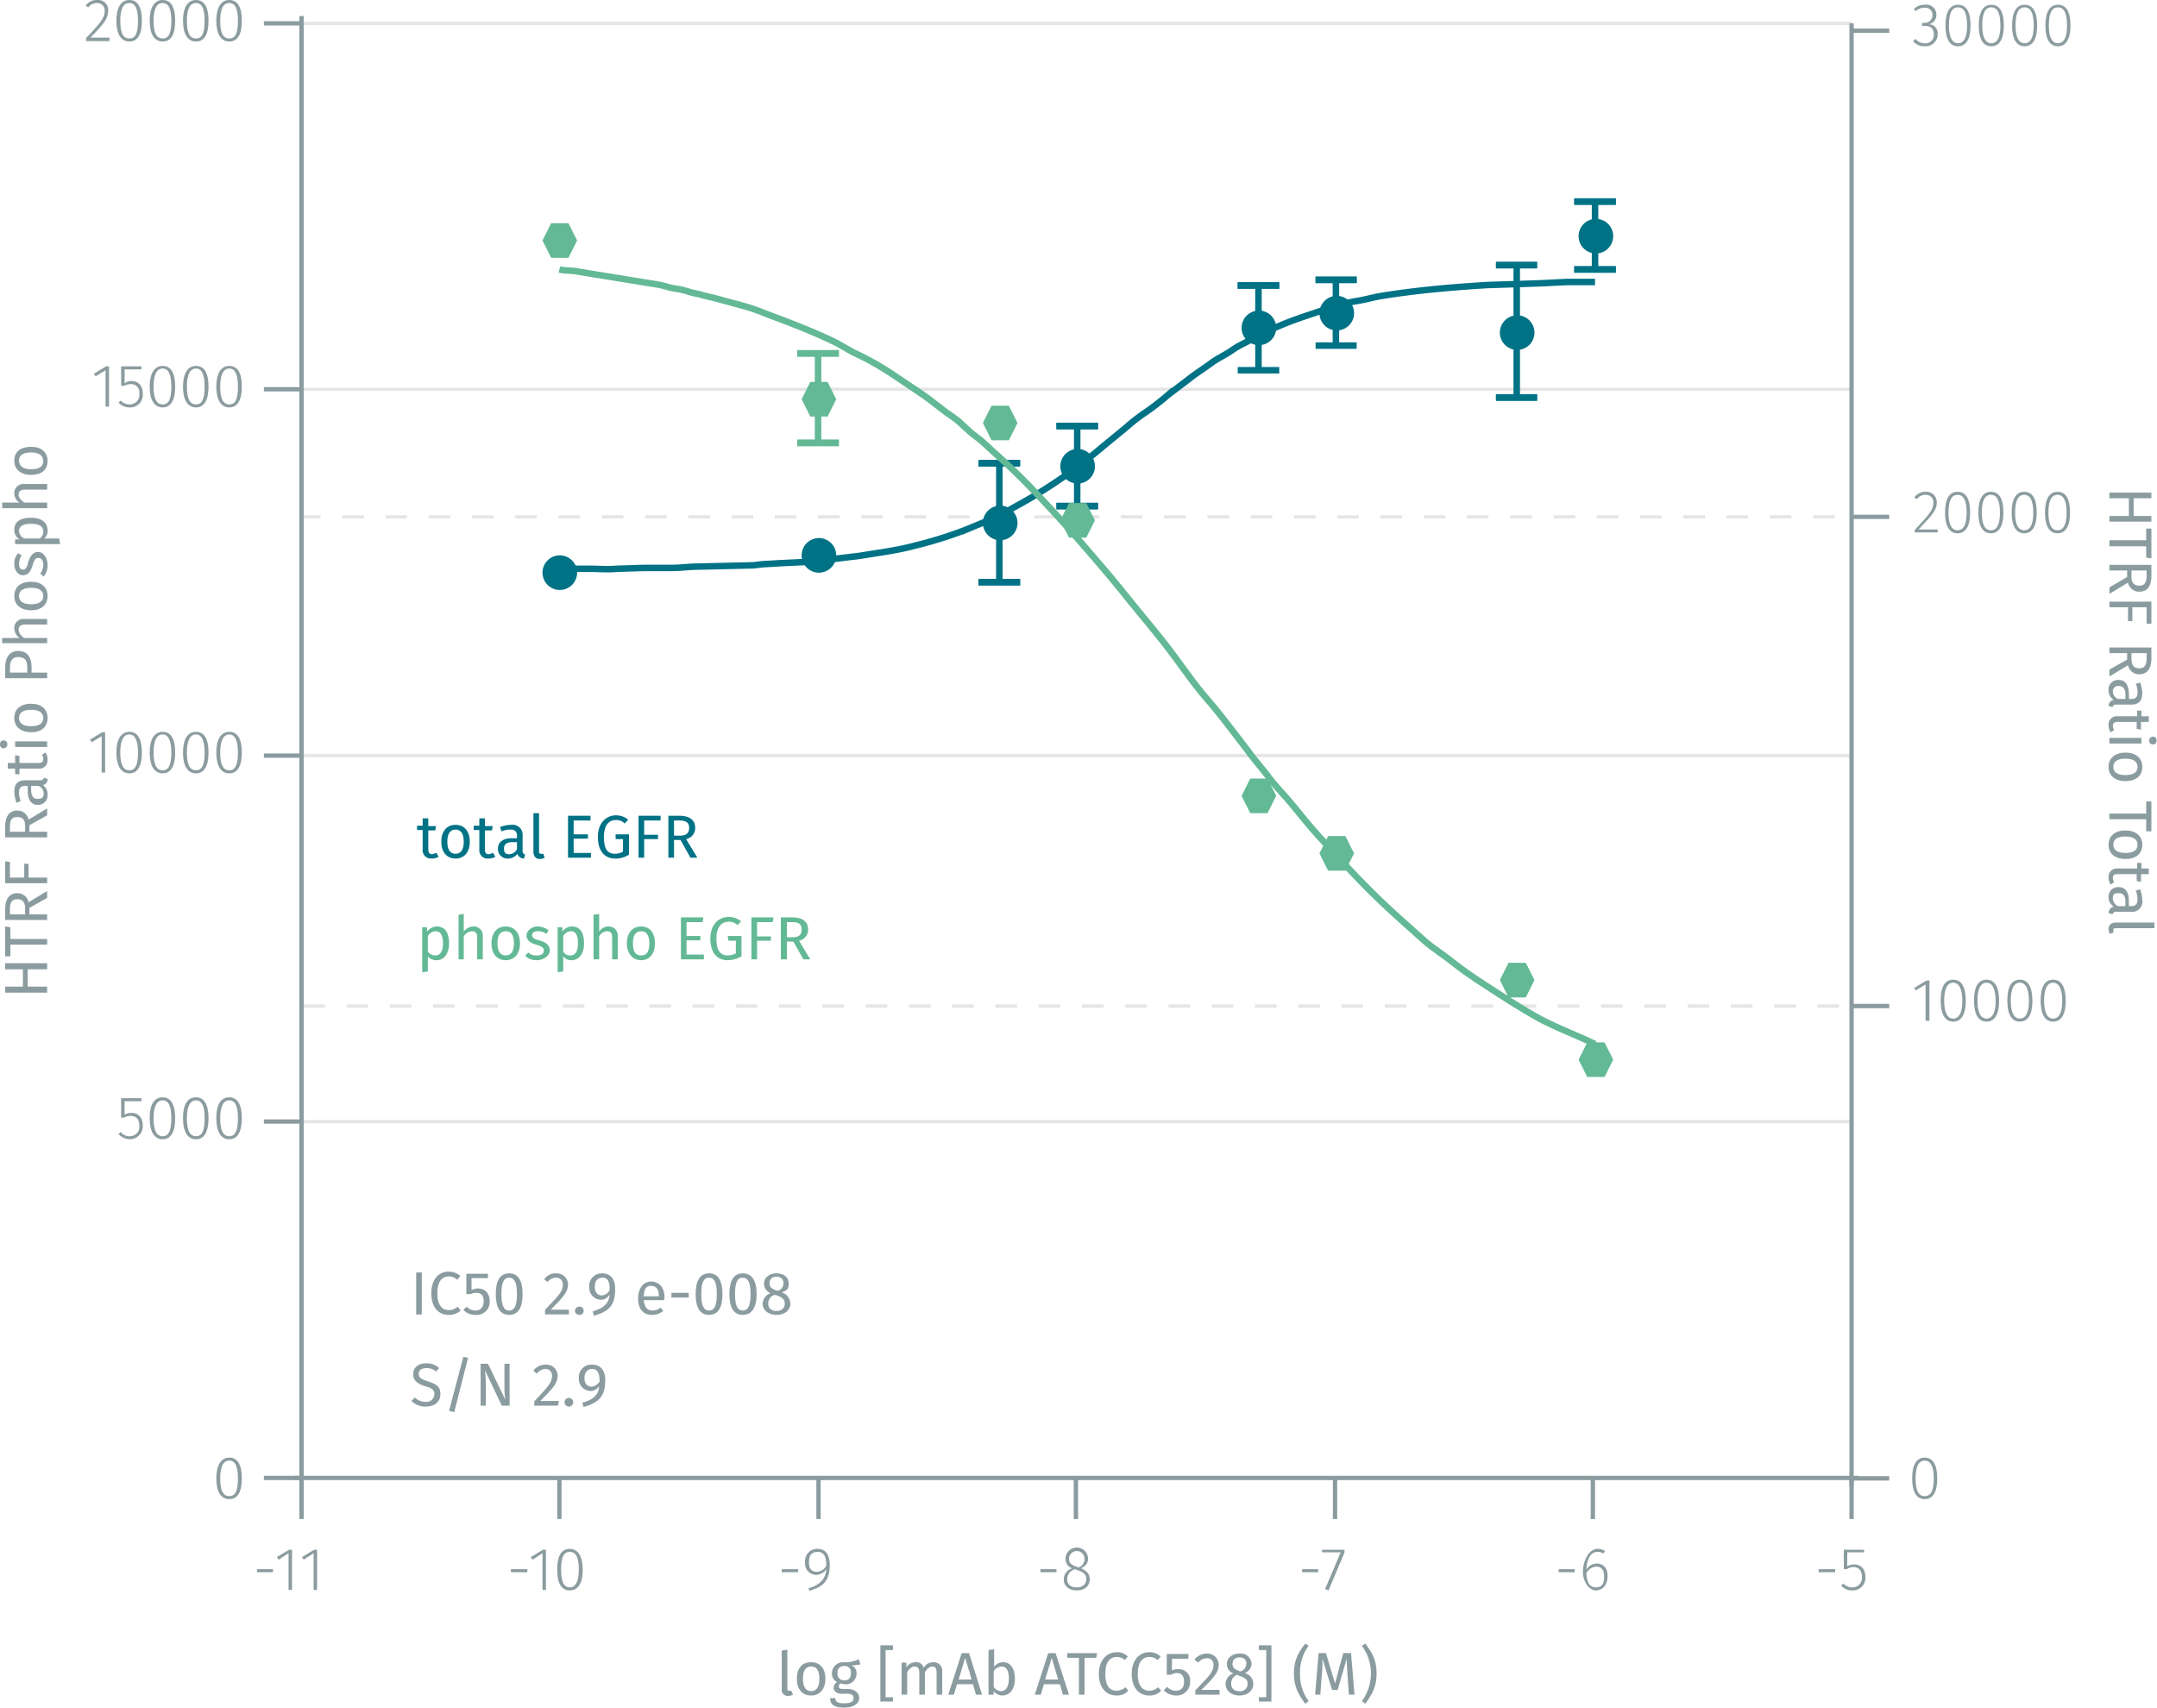 <svg xmlns="http://www.w3.org/2000/svg" xmlns:xlink="http://www.w3.org/1999/xlink" viewBox="0 0 498.6 394.8"><defs><symbol id="_6-green-hexagon" data-name="6-green-hexagon" viewBox="0 0 8 8"><polygon points="6 0 2 0 0 4 2 8 6 8 8 4 6 0" fill="#63b995"/></symbol><symbol id="_1-deep-blue-circle" data-name="1-deep-blue-circle" viewBox="0 0 8 8"><path d="M8,4A4,4,0,1,1,4,0,4,4,0,0,1,8,4" fill="#007286"/></symbol></defs><title>assay-validation_egfr-total-4</title><line x1="69.7" y1="259.3" x2="428" y2="259.3" fill="none" stroke="#e5e5e5" stroke-miterlimit="10" stroke-width="0.75"/><line x1="69.7" y1="174.7" x2="428" y2="174.7" fill="none" stroke="#e5e5e5" stroke-miterlimit="10" stroke-width="0.75"/><line x1="69.7" y1="90" x2="428" y2="90" fill="none" stroke="#e5e5e5" stroke-miterlimit="10" stroke-width="0.75"/><line x1="69.7" y1="5.4" x2="428" y2="5.4" fill="none" stroke="#e5e5e5" stroke-miterlimit="10" stroke-width="0.75"/><line x1="69.1" y1="119.5" x2="427.4" y2="119.5" fill="none" stroke="#e5e5e5" stroke-miterlimit="10" stroke-width="0.75" stroke-dasharray="5 5"/><line x1="70.1" y1="232.6" x2="428.4" y2="232.6" fill="none" stroke="#e5e5e5" stroke-miterlimit="10" stroke-width="0.75" stroke-dasharray="5 5"/><g style="isolation:isolate"><path d="M63.4,365.1v.7H59.7v-.7Z" transform="translate(-0.3 -2.3)" fill="#8b9ca0"/><path d="M67,369.9v-8.5l-2.3,1.5-.4-.6,2.8-1.7h.7v9.3Z" transform="translate(-0.3 -2.3)" fill="#8b9ca0"/><path d="M72.8,369.9v-8.5l-2.3,1.5-.4-.6,2.8-1.7h.7v9.3Z" transform="translate(-0.3 -2.3)" fill="#8b9ca0"/></g><g style="isolation:isolate"><path d="M122.2,365.1v.7h-3.8v-.7Z" transform="translate(-0.3 -2.3)" fill="#8b9ca0"/><path d="M125.7,369.9v-8.5l-2.3,1.5-.4-.6,2.8-1.7h.7v9.3Z" transform="translate(-0.3 -2.3)" fill="#8b9ca0"/><path d="M135,365.2c0,3.2-1.1,4.8-3,4.8s-2.9-1.6-2.9-4.8,1-4.8,2.9-4.8S135,362.1,135,365.2Zm-5,0c0,2.9.7,4.1,2,4.1s2.1-1.2,2.1-4.1-.7-4.1-2.1-4.1S130,362.3,130,365.2Z" transform="translate(-0.3 -2.3)" fill="#8b9ca0"/></g><g style="isolation:isolate"><path d="M184.8,365.1v.7H181v-.7Z" transform="translate(-0.3 -2.3)" fill="#8b9ca0"/><path d="M192.1,364.2c0,3.6-1.6,5-4.7,5.9l-.2-.6c2.4-.7,3.9-1.9,4.1-4.4a2.8,2.8,0,0,1-2.3,1.3,2.6,2.6,0,0,1-2.6-2.9,2.8,2.8,0,0,1,2.9-3.1C191.2,360.4,192.1,361.8,192.1,364.2Zm-.8.1c0-2.2-.6-3.2-2-3.2s-2,.8-2,2.4.7,2.2,1.8,2.2A2.6,2.6,0,0,0,191.3,364.3Z" transform="translate(-0.3 -2.3)" fill="#8b9ca0"/></g><g style="isolation:isolate"><path d="M244.5,365.1v.7h-3.7v-.7Z" transform="translate(-0.3 -2.3)" fill="#8b9ca0"/><path d="M252.2,367.4c0,1.6-1.2,2.6-3,2.6s-3-1-3-2.5a2.6,2.6,0,0,1,2-2.6,2.2,2.2,0,0,1-1.6-2.2,2.6,2.6,0,0,1,5.2,0c0,1-.5,1.6-1.6,2.2C251.5,365.5,252.2,366.2,252.2,367.4Zm-.8,0c0-1.1-.6-1.6-2.1-2.1l-.5-.2a2.4,2.4,0,0,0-1.8,2.4c0,1.2.9,1.8,2.2,1.8S251.4,368.6,251.4,367.4Zm-2.3-2.9.5.2a2.1,2.1,0,0,0,1.4-2,1.8,1.8,0,0,0-3.6,0C247.4,363.6,247.9,364.1,249.1,364.5Z" transform="translate(-0.3 -2.3)" fill="#8b9ca0"/></g><g style="isolation:isolate"><path d="M305,365.1v.7h-3.7v-.7Z" transform="translate(-0.3 -2.3)" fill="#8b9ca0"/><path d="M307.4,370l-.8-.3,3.6-8.5h-4.3v-.6h5.2v.6Z" transform="translate(-0.3 -2.3)" fill="#8b9ca0"/></g><g style="isolation:isolate"><path d="M364.3,365.1v.7h-3.7v-.7Z" transform="translate(-0.3 -2.3)" fill="#8b9ca0"/><path d="M371.9,366.7c0,2.1-1.2,3.3-2.7,3.3s-3-1.9-3-4.3,1.3-5.3,3.4-5.3a3.1,3.1,0,0,1,1.7.5l-.4.6a2.1,2.1,0,0,0-1.4-.4c-1.5,0-2.4,1.7-2.5,4.1a2.8,2.8,0,0,1,2.4-1.4C370.8,363.8,371.9,364.7,371.9,366.7Zm-.8.1c0-1.7-.8-2.3-1.8-2.3A2.8,2.8,0,0,0,367,366c.1,2.1.7,3.3,2.2,3.3S371.1,368.3,371.1,366.8Z" transform="translate(-0.3 -2.3)" fill="#8b9ca0"/></g><g style="isolation:isolate"><path d="M424.5,365.1v.7h-3.8v-.7Z" transform="translate(-0.3 -2.3)" fill="#8b9ca0"/><path d="M427.3,361.2v3.2a3.4,3.4,0,0,1,1.6-.4c1.6,0,2.6,1.1,2.6,2.9a2.9,2.9,0,0,1-3,3.1,3.3,3.3,0,0,1-2.6-1.1l.5-.5a2.7,2.7,0,0,0,2.1.9,2.2,2.2,0,0,0,2.2-2.4c0-1.6-.9-2.3-2-2.3a2.7,2.7,0,0,0-1.5.5h-.7v-4.5h4.7v.6Z" transform="translate(-0.3 -2.3)" fill="#8b9ca0"/></g><g style="isolation:isolate"><path d="M104.1,220.4c0,2.2-1,3.9-2.9,3.9a2.5,2.5,0,0,1-2-.9v3.5l-1.3.2V216.7H99v1a3.1,3.1,0,0,1,2.2-1.2C103.3,216.5,104.1,218.1,104.1,220.4Zm-1.4,0c0-1.9-.6-2.8-1.7-2.8a2.2,2.2,0,0,0-1.8,1.1v3.6a2,2,0,0,0,1.7.9C102,223.2,102.7,222.3,102.7,220.4Z" transform="translate(-0.3 -2.3)" fill="#63b995"/><path d="M111.9,218.8v5.3h-1.3V219c0-1.1-.5-1.4-1.2-1.4a2.4,2.4,0,0,0-1.9,1.2v5.3h-1.2V213.8l1.2-.2v4.1a2.9,2.9,0,0,1,2.2-1.2A2.1,2.1,0,0,1,111.9,218.8Z" transform="translate(-0.3 -2.3)" fill="#63b995"/><path d="M120.5,220.4c0,2.3-1.2,3.9-3.3,3.9s-3.3-1.6-3.3-3.9,1.2-3.9,3.3-3.9S120.5,218.1,120.5,220.4Zm-5.2,0c0,1.9.7,2.8,1.9,2.8s1.9-.9,1.9-2.8-.6-2.8-1.9-2.8S115.3,218.5,115.3,220.4Z" transform="translate(-0.3 -2.3)" fill="#63b995"/><path d="M127.1,217.4l-.5.8a3.5,3.5,0,0,0-1.9-.6c-.9,0-1.4.3-1.4.9s.4.9,1.6,1.2,2.5,1,2.5,2.3-1.5,2.3-3,2.3a3.7,3.7,0,0,1-2.7-1l.7-.8a2.7,2.7,0,0,0,2,.7c1,0,1.6-.4,1.6-1.1s-.4-1-1.8-1.4-2.2-1.1-2.2-2.1,1.1-2.1,2.6-2.1A4,4,0,0,1,127.1,217.4Z" transform="translate(-0.3 -2.3)" fill="#63b995"/><path d="M135.3,220.4c0,2.2-1,3.9-2.9,3.9a2.2,2.2,0,0,1-1.9-.9v3.5l-1.3.2V216.7h1.1v1a2.7,2.7,0,0,1,2.2-1.2C134.5,216.5,135.3,218.1,135.3,220.4Zm-1.4,0c0-1.9-.5-2.8-1.7-2.8a2.2,2.2,0,0,0-1.7,1.1v3.6a1.7,1.7,0,0,0,1.6.9C133.3,223.2,133.9,222.3,133.9,220.4Z" transform="translate(-0.3 -2.3)" fill="#63b995"/><path d="M143.1,218.8v5.3h-1.3V219c0-1.1-.5-1.4-1.2-1.4a2.2,2.2,0,0,0-1.8,1.2v5.3h-1.3V213.8l1.3-.2v4.1a2.6,2.6,0,0,1,2.2-1.2A2.1,2.1,0,0,1,143.1,218.8Z" transform="translate(-0.3 -2.3)" fill="#63b995"/><path d="M151.7,220.4c0,2.3-1.2,3.9-3.2,3.9s-3.3-1.6-3.3-3.9,1.2-3.9,3.3-3.9S151.7,218.1,151.7,220.4Zm-5.1,0c0,1.9.6,2.8,1.9,2.8s1.9-.9,1.9-2.8-.7-2.8-1.9-2.8S146.6,218.5,146.6,220.4Z" transform="translate(-0.3 -2.3)" fill="#63b995"/><path d="M159,215.5v3.2h3.2v1H159V223h4v1.1h-5.3v-9.7h5.2l-.2,1.1Z" transform="translate(-0.3 -2.3)" fill="#63b995"/><path d="M171.6,215.3l-.8.9a2.8,2.8,0,0,0-2.1-.8c-1.4,0-2.8,1-2.8,3.9s1,3.9,2.7,3.9a4.1,4.1,0,0,0,1.8-.5v-2.9h-1.7l-.2-1.1h3.2v4.7a6.3,6.3,0,0,1-3.2.9c-2.4,0-4-1.7-4-5s2-5,4.2-5A4.4,4.4,0,0,1,171.6,215.3Z" transform="translate(-0.3 -2.3)" fill="#63b995"/><path d="M175.3,215.5v3.3h3.2v1h-3.2v4.3H174v-9.7h5.1l-.2,1.1Z" transform="translate(-0.3 -2.3)" fill="#63b995"/><path d="M182.2,220v4.1h-1.4v-9.7h2.6c2.4,0,3.7,1,3.7,2.8a2.6,2.6,0,0,1-2.1,2.6l2.6,4.3H186l-2.3-4.1Zm3.4-2.8c0-1.2-.6-1.7-2.2-1.7h-1.2V219h1.3C184.9,219,185.6,218.5,185.6,217.2Z" transform="translate(-0.3 -2.3)" fill="#63b995"/></g><g style="isolation:isolate"><path d="M6.7,230.4h4.5v1.4H1.5v-1.4H5.6v-4H1.5V225h9.7v1.4H6.7Z" transform="translate(-0.3 -2.3)" fill="#8b9ca0"/><path d="M2.7,219.4h8.5v1.3H2.7v2.7H1.5v-6.9l1.2.2Z" transform="translate(-0.3 -2.3)" fill="#8b9ca0"/><path d="M7.1,213.7h4.1V215H1.5v-2.5c0-2.4,1-3.7,2.8-3.7a2.6,2.6,0,0,1,2.6,2.1l4.3-2.6v1.6l-4.1,2.3Zm-2.8-3.5c-1.2,0-1.7.7-1.7,2.3v1.2H6.1v-1.4C6.1,211,5.6,210.2,4.3,210.2Z" transform="translate(-0.3 -2.3)" fill="#8b9ca0"/><path d="M2.6,205.2H5.9V202h1v3.2h4.3v1.3H1.5v-5.1l1.1.2Z" transform="translate(-0.3 -2.3)" fill="#8b9ca0"/><path d="M7.1,194.6h4.1v1.3H1.5v-2.5c0-2.4,1-3.7,2.8-3.7a2.6,2.6,0,0,1,2.6,2.1l4.3-2.6v1.6l-4.1,2.3Zm-2.8-3.4c-1.2,0-1.7.6-1.7,2.2v1.2H6.1v-1.3C6.1,191.9,5.6,191.2,4.3,191.2Z" transform="translate(-0.3 -2.3)" fill="#8b9ca0"/><path d="M10.5,182.1l.8.3a1.3,1.3,0,0,1-1.1,1.4,2.5,2.5,0,0,1,1.1,2.2,2.2,2.2,0,0,1-2.2,2.4c-1.6,0-2.4-1.2-2.4-3.3V184H6.1c-1,0-1.4.5-1.4,1.5a5.1,5.1,0,0,0,.4,2l-1,.4a9.1,9.1,0,0,1-.5-2.6c0-1.8.9-2.6,2.5-2.6H9.5A.9.9,0,0,0,10.5,182.1ZM9.2,184H7.5v1c0,1.3.5,2,1.5,2s1.4-.4,1.4-1.3A1.9,1.9,0,0,0,9.2,184Z" transform="translate(-0.3 -2.3)" fill="#8b9ca0"/><path d="M11.3,178a1.9,1.9,0,0,1-2.1,2H4.8v1.3h-1V180H2.1v-1.3H3.8v-1.8l1,.2v1.6H9.2c.7,0,1.1-.2,1.1-.9a2.2,2.2,0,0,0-.3-1l.8-.5A2.6,2.6,0,0,1,11.3,178Z" transform="translate(-0.3 -2.3)" fill="#8b9ca0"/><path d="M1.1,173.5a.8.8,0,0,1,.9.9.9.9,0,0,1-.9.9.8.8,0,0,1-.8-.9C.3,173.8.6,173.5,1.1,173.5ZM11.2,175H3.8v-1.3h7.4Z" transform="translate(-0.3 -2.3)" fill="#8b9ca0"/><path d="M7.5,165c2.3,0,3.8,1.2,3.8,3.3s-1.5,3.3-3.8,3.3-3.9-1.2-3.9-3.3S5.1,165,7.5,165Zm0,5.2c1.9,0,2.8-.7,2.8-1.9s-.9-1.9-2.8-1.9-2.8.7-2.8,1.9S5.6,170.2,7.5,170.2Z" transform="translate(-0.3 -2.3)" fill="#8b9ca0"/><path d="M4.5,152.8c2.2,0,3.1,1.6,3.1,3.8v1.2h3.6v1.3H1.5v-2.5C1.5,154.3,2.5,152.8,4.5,152.8Zm0,1.4c-1.4,0-1.9,1-1.9,2.4v1.2h4v-1.2C6.6,155.2,6.2,154.2,4.5,154.2Z" transform="translate(-0.3 -2.3)" fill="#8b9ca0"/><path d="M5.9,145.4h5.3v1.3H6.1c-1.1,0-1.5.5-1.5,1.2a2.5,2.5,0,0,0,1.3,1.9h5.3V151H.8v-1.2H4.8a2.9,2.9,0,0,1-1.2-2.2A2.1,2.1,0,0,1,5.9,145.4Z" transform="translate(-0.3 -2.3)" fill="#8b9ca0"/><path d="M7.5,136.8c2.3,0,3.8,1.2,3.8,3.3s-1.5,3.3-3.8,3.3-3.9-1.2-3.9-3.3S5.1,136.8,7.5,136.8Zm0,5.2c1.9,0,2.8-.7,2.8-1.9s-.9-1.9-2.8-1.9-2.8.7-2.8,1.9S5.6,142,7.5,142Z" transform="translate(-0.3 -2.3)" fill="#8b9ca0"/><path d="M4.5,130.2l.8.5a3.5,3.5,0,0,0-.6,1.9c0,.9.3,1.4.9,1.4s.9-.4,1.2-1.6,1-2.5,2.3-2.5,2.2,1.5,2.2,3a4.1,4.1,0,0,1-.9,2.7l-.8-.7a3.2,3.2,0,0,0,.7-2c0-1-.4-1.6-1.1-1.6s-1,.4-1.4,1.8-1.1,2.2-2.2,2.2-2-1.1-2-2.6A3.5,3.5,0,0,1,4.5,130.2Z" transform="translate(-0.3 -2.3)" fill="#8b9ca0"/><path d="M7.5,122c2.2,0,3.8,1,3.8,2.9a2.1,2.1,0,0,1-.8,1.9H14l.2,1.3H3.8V127h1a2.5,2.5,0,0,1-1.2-2.2C3.6,122.8,5.2,122,7.5,122Zm0,1.4c-1.9,0-2.8.6-2.8,1.7a2.2,2.2,0,0,0,1.1,1.7H9.4a1.7,1.7,0,0,0,.9-1.6C10.3,124,9.4,123.4,7.5,123.4Z" transform="translate(-0.3 -2.3)" fill="#8b9ca0"/><path d="M5.9,114.2h5.3v1.3H6.1c-1.1,0-1.5.5-1.5,1.2s.6,1.3,1.3,1.8h5.3v1.3H.8v-1.3H4.8a2.6,2.6,0,0,1-1.2-2.2A2.1,2.1,0,0,1,5.9,114.2Z" transform="translate(-0.3 -2.3)" fill="#8b9ca0"/><path d="M7.5,105.6c2.3,0,3.8,1.2,3.8,3.3s-1.5,3.2-3.8,3.2-3.9-1.2-3.9-3.3S5.1,105.6,7.5,105.6Zm0,5.2c1.9,0,2.8-.7,2.8-1.9s-.9-2-2.8-2-2.8.7-2.8,1.9S5.6,110.8,7.5,110.8Z" transform="translate(-0.3 -2.3)" fill="#8b9ca0"/></g><g style="isolation:isolate"><path d="M492.4,117.5h-4.5v-1.3h9.7v1.3h-4.1v4.1h4.1v1.3h-9.7v-1.3h4.5Z" transform="translate(-0.3 -2.3)" fill="#8b9ca0"/><path d="M496.4,128.6h-8.5v-1.4h8.5v-2.7h1.2v6.9l-1.2-.2Z" transform="translate(-0.3 -2.3)" fill="#8b9ca0"/><path d="M492,134.2h-4.1v-1.3h9.7v2.6c0,2.4-1,3.6-2.8,3.6a2.6,2.6,0,0,1-2.6-2.1l-4.3,2.6v-1.5l4.1-2.4Zm2.8,3.5c1.2,0,1.7-.7,1.7-2.3v-1.2H493v1.4C493,136.9,493.5,137.7,494.8,137.7Z" transform="translate(-0.3 -2.3)" fill="#8b9ca0"/><path d="M496.5,142.7h-3.3v3.2h-1v-3.2h-4.3v-1.3h9.7v5.1h-1.1Z" transform="translate(-0.3 -2.3)" fill="#8b9ca0"/><path d="M492,153.3h-4.1V152h9.7v2.5c0,2.4-1,3.7-2.8,3.7a2.6,2.6,0,0,1-2.6-2.1l-4.3,2.6v-1.6l4.1-2.3Zm2.8,3.5c1.2,0,1.7-.7,1.7-2.3v-1.2H493v1.3C493,156,493.5,156.8,494.8,156.8Z" transform="translate(-0.3 -2.3)" fill="#8b9ca0"/><path d="M488.6,165.8l-.9-.3a1.5,1.5,0,0,1,1.2-1.4,2.5,2.5,0,0,1-1.2-2.2,2.2,2.2,0,0,1,2.3-2.4c1.6,0,2.4,1.2,2.4,3.3v1.1h.6c1,0,1.4-.5,1.4-1.5a5.1,5.1,0,0,0-.4-2l1-.3a7.9,7.9,0,0,1,.5,2.5c0,1.8-.9,2.6-2.5,2.6h-3.4A.9.9,0,0,0,488.6,165.8Zm1.3-1.9h1.7v-1c0-1.3-.5-2-1.6-2a1.2,1.2,0,0,0-1.3,1.3A1.9,1.9,0,0,0,489.9,163.9Z" transform="translate(-0.3 -2.3)" fill="#8b9ca0"/><path d="M487.7,169.9a1.9,1.9,0,0,1,2.1-2h4.5v-1.3h1v1.3H497v1.3h-1.8V171l-1-.2v-1.6h-4.4c-.7,0-1.1.3-1.1.9a2.2,2.2,0,0,0,.3,1l-.8.5A2.7,2.7,0,0,1,487.7,169.9Z" transform="translate(-0.3 -2.3)" fill="#8b9ca0"/><path d="M487.9,172.9h7.4v1.3h-7.4Zm10.1,1.5a.8.8,0,0,1-.9-.9.9.9,0,0,1,.9-.9.8.8,0,0,1,.8.9C498.8,174.1,498.5,174.4,498,174.4Z" transform="translate(-0.3 -2.3)" fill="#8b9ca0"/><path d="M491.6,182.9c-2.3,0-3.9-1.2-3.9-3.3s1.6-3.3,3.9-3.3,3.9,1.2,3.9,3.3S494,182.9,491.6,182.9Zm0-5.2c-1.9,0-2.8.7-2.8,1.9s.9,1.9,2.8,1.9,2.8-.7,2.8-1.9S493.5,177.7,491.6,177.7Z" transform="translate(-0.3 -2.3)" fill="#8b9ca0"/><path d="M496.4,191.7h-8.5v-1.3h8.5v-2.8h1.2v6.9h-1.2Z" transform="translate(-0.3 -2.3)" fill="#8b9ca0"/><path d="M491.6,200.9c-2.3,0-3.9-1.2-3.9-3.3s1.6-3.3,3.9-3.3,3.9,1.2,3.9,3.3S494,200.9,491.6,200.9Zm0-5.2c-1.9,0-2.8.7-2.8,1.9s.9,1.9,2.8,1.9,2.8-.7,2.8-1.9S493.5,195.7,491.6,195.7Z" transform="translate(-0.3 -2.3)" fill="#8b9ca0"/><path d="M487.7,205.1a1.9,1.9,0,0,1,2.1-2h4.5v-1.3h1v1.3H497v1.3h-1.8v1.8l-1-.2v-1.6h-4.4c-.7,0-1.1.2-1.1.9a2.2,2.2,0,0,0,.3,1l-.8.5A2.7,2.7,0,0,1,487.7,205.1Z" transform="translate(-0.3 -2.3)" fill="#8b9ca0"/><path d="M488.6,213.7l-.9-.3a1.6,1.6,0,0,1,1.2-1.5,2.5,2.5,0,0,1-1.2-2.2,2.2,2.2,0,0,1,2.3-2.3c1.6,0,2.4,1.2,2.4,3.2v1.2h.6c1,0,1.4-.6,1.4-1.6a5.8,5.8,0,0,0-.4-2l1-.3a8,8,0,0,1,.5,2.6,2.3,2.3,0,0,1-2.5,2.6h-3.4A.9.9,0,0,0,488.6,213.7Zm1.3-1.9h1.7v-1c0-1.4-.5-2-1.6-2s-1.3.4-1.3,1.2A2,2,0,0,0,489.9,211.8Z" transform="translate(-0.3 -2.3)" fill="#8b9ca0"/><path d="M488.8,217.4a.9.9,0,0,0,.1.5l-.9.3a2.3,2.3,0,0,1-.3-1.1c0-.9.6-1.5,1.7-1.5h8.9v1.3h-9C489,216.9,488.8,217,488.8,217.4Z" transform="translate(-0.3 -2.3)" fill="#8b9ca0"/></g><g style="isolation:isolate"><path d="M100,200.8a1.9,1.9,0,0,1-2-2.1v-4.5H96.7v-1H98v-1.7h1.3v1.8h1.8l-.2,1H99.3v4.4c0,.7.3,1.1.9,1.1l1-.3.5.9A3.4,3.4,0,0,1,100,200.8Z" transform="translate(-0.3 -2.3)" fill="#007286"/><path d="M108.9,196.9c0,2.3-1.2,3.9-3.3,3.9s-3.3-1.6-3.3-3.9,1.2-3.9,3.3-3.9S108.9,194.6,108.9,196.9Zm-5.2,0c0,1.9.7,2.8,1.9,2.8s1.9-.9,1.9-2.8-.7-2.8-1.9-2.8S103.7,195,103.7,196.9Z" transform="translate(-0.3 -2.3)" fill="#007286"/><path d="M113.1,200.8a1.9,1.9,0,0,1-2-2.1v-4.5h-1.3v-1h1.3v-1.7h1.3v1.8h1.8l-.2,1h-1.6v4.4c0,.7.2,1.1.9,1.1l1-.3.5.9A3.4,3.4,0,0,1,113.1,200.8Z" transform="translate(-0.3 -2.3)" fill="#007286"/><path d="M121.7,199.9l-.3.9a1.6,1.6,0,0,1-1.5-1.1,2.7,2.7,0,0,1-2.2,1.1,2.2,2.2,0,0,1-2.3-2.3c0-1.5,1.2-2.4,3.2-2.4h1.2v-.5c0-1.1-.5-1.5-1.6-1.5a5.8,5.8,0,0,0-2,.4l-.3-1a8,8,0,0,1,2.6-.5,2.3,2.3,0,0,1,2.6,2.5v3.4A.9.9,0,0,0,121.7,199.9Zm-1.9-1.3V197h-1c-1.4,0-2,.5-2,1.5s.4,1.3,1.2,1.3A2,2,0,0,0,119.8,198.6Z" transform="translate(-0.3 -2.3)" fill="#007286"/><path d="M125.4,199.7h.5l.3.9a2.3,2.3,0,0,1-1.1.3c-.9,0-1.5-.6-1.5-1.7v-8.9h1.3v9C124.9,199.5,125,199.7,125.4,199.7Z" transform="translate(-0.3 -2.3)" fill="#007286"/><path d="M132.9,192v3.2h3.3v1h-3.3v3.3h4v1.1h-5.3v-9.7h5.2V192Z" transform="translate(-0.3 -2.3)" fill="#007286"/><path d="M145.5,191.8l-.8.9a2.6,2.6,0,0,0-2.1-.8c-1.4,0-2.7,1-2.7,3.9s.9,3.9,2.6,3.9a3.7,3.7,0,0,0,1.8-.5v-2.9h-1.7v-1.1h3.1v4.7a5.8,5.8,0,0,1-3.2.9c-2.4,0-4-1.7-4-5s2-5,4.2-5A4.4,4.4,0,0,1,145.5,191.8Z" transform="translate(-0.3 -2.3)" fill="#007286"/><path d="M149.2,192v3.3h3.2v1h-3.2v4.3h-1.3v-9.7H153V192Z" transform="translate(-0.3 -2.3)" fill="#007286"/><path d="M156.1,196.5v4.1h-1.3v-9.7h2.5c2.4,0,3.7,1,3.7,2.8a2.6,2.6,0,0,1-2.1,2.6l2.6,4.3h-1.6l-2.3-4.1Zm3.5-2.8c0-1.2-.7-1.7-2.3-1.7h-1.2v3.5h1.4C158.8,195.5,159.6,195,159.6,193.7Z" transform="translate(-0.3 -2.3)" fill="#007286"/></g><g style="isolation:isolate"><path d="M56.2,344.1c0,3.2-1,4.8-2.9,4.8s-3-1.7-3-4.8,1.1-4.8,3-4.8S56.2,340.9,56.2,344.1Zm-5,0c0,2.9.7,4.1,2.1,4.1s2-1.2,2-4.1-.7-4.1-2-4.1S51.2,341.2,51.2,344.1Z" transform="translate(-0.3 -2.3)" fill="#8b9ca0"/></g><g style="isolation:isolate"><path d="M29.1,256.9V260a3.4,3.4,0,0,1,1.6-.4c1.6,0,2.6,1.1,2.6,2.9a3,3,0,0,1-3,3.2,3.6,3.6,0,0,1-2.6-1.2l.5-.5a2.5,2.5,0,0,0,2.1,1,2.2,2.2,0,0,0,2.2-2.5c0-1.6-.9-2.2-2-2.2a2.6,2.6,0,0,0-1.5.4h-.7v-4.5H33v.7Z" transform="translate(-0.3 -2.3)" fill="#8b9ca0"/><path d="M40.8,260.8c0,3.2-1,4.9-2.9,4.9s-3-1.7-3-4.9,1.1-4.8,3-4.8S40.8,257.7,40.8,260.8Zm-5,0c0,2.9.7,4.2,2.1,4.2s2-1.3,2-4.2-.7-4.1-2-4.1S35.8,258,35.8,260.8Z" transform="translate(-0.3 -2.3)" fill="#8b9ca0"/><path d="M48.5,260.8c0,3.2-1,4.9-2.9,4.9s-3-1.7-3-4.9,1.1-4.8,3-4.8S48.5,257.7,48.5,260.8Zm-5,0c0,2.9.7,4.2,2.1,4.2s2-1.3,2-4.2-.7-4.1-2-4.1S43.5,258,43.5,260.8Z" transform="translate(-0.3 -2.3)" fill="#8b9ca0"/><path d="M56.2,260.8c0,3.2-1,4.9-2.9,4.9s-3-1.7-3-4.9,1.1-4.8,3-4.8S56.2,257.7,56.2,260.8Zm-5,0c0,2.9.7,4.2,2.1,4.2s2-1.3,2-4.2-.7-4.1-2-4.1S51.2,258,51.2,260.8Z" transform="translate(-0.3 -2.3)" fill="#8b9ca0"/></g><g style="isolation:isolate"><path d="M23.8,180.9v-8.4l-2.3,1.4-.4-.6,2.8-1.7h.7v9.3Z" transform="translate(-0.3 -2.3)" fill="#8b9ca0"/><path d="M33.1,176.3c0,3.1-1,4.8-2.9,4.8s-3-1.7-3-4.8,1.1-4.8,3-4.8S33.1,173.1,33.1,176.3Zm-5,0c0,2.8.7,4.1,2.1,4.1s2-1.3,2-4.1-.7-4.2-2-4.2S28.1,173.4,28.1,176.3Z" transform="translate(-0.3 -2.3)" fill="#8b9ca0"/><path d="M40.8,176.3c0,3.1-1,4.8-2.9,4.8s-3-1.7-3-4.8,1.1-4.8,3-4.8S40.8,173.1,40.8,176.3Zm-5,0c0,2.8.7,4.1,2.1,4.1s2-1.3,2-4.1-.7-4.2-2-4.2S35.8,173.4,35.8,176.3Z" transform="translate(-0.3 -2.3)" fill="#8b9ca0"/><path d="M48.5,176.3c0,3.1-1,4.8-2.9,4.8s-3-1.7-3-4.8,1.1-4.8,3-4.8S48.5,173.1,48.5,176.3Zm-5,0c0,2.8.7,4.1,2.1,4.1s2-1.3,2-4.1-.7-4.2-2-4.2S43.5,173.4,43.5,176.3Z" transform="translate(-0.3 -2.3)" fill="#8b9ca0"/><path d="M56.2,176.3c0,3.1-1,4.8-2.9,4.8s-3-1.7-3-4.8,1.1-4.8,3-4.8S56.2,173.1,56.2,176.3Zm-5,0c0,2.8.7,4.1,2.1,4.1s2-1.3,2-4.1-.7-4.2-2-4.2S51.2,173.4,51.2,176.3Z" transform="translate(-0.3 -2.3)" fill="#8b9ca0"/></g><g style="isolation:isolate"><path d="M24.7,96.3V87.9l-2.3,1.4-.4-.6L24.8,87h.7v9.3Z" transform="translate(-0.3 -2.3)" fill="#8b9ca0"/><path d="M29.1,87.7v3.2a2.5,2.5,0,0,1,1.6-.5c1.6,0,2.6,1.1,2.6,2.9a2.9,2.9,0,0,1-3,3.2,3.5,3.5,0,0,1-2.6-1.1l.5-.5a2.7,2.7,0,0,0,2.1.9,2.2,2.2,0,0,0,2.2-2.5,1.9,1.9,0,0,0-2-2.2,3.7,3.7,0,0,0-1.5.4h-.7V87H33v.7Z" transform="translate(-0.3 -2.3)" fill="#8b9ca0"/><path d="M40.8,91.7c0,3.1-1,4.8-2.9,4.8s-3-1.7-3-4.8,1.1-4.8,3-4.8S40.8,88.5,40.8,91.7Zm-5,0c0,2.8.7,4.1,2.1,4.1s2-1.2,2-4.1-.7-4.2-2-4.2S35.8,88.8,35.8,91.7Z" transform="translate(-0.3 -2.3)" fill="#8b9ca0"/><path d="M48.5,91.7c0,3.1-1,4.8-2.9,4.8s-3-1.7-3-4.8,1.1-4.8,3-4.8S48.5,88.5,48.5,91.7Zm-5,0c0,2.8.7,4.1,2.1,4.1s2-1.2,2-4.1-.7-4.2-2-4.2S43.5,88.8,43.5,91.7Z" transform="translate(-0.3 -2.3)" fill="#8b9ca0"/><path d="M56.2,91.7c0,3.1-1,4.8-2.9,4.8s-3-1.7-3-4.8,1.1-4.8,3-4.8S56.2,88.5,56.2,91.7Zm-5,0c0,2.8.7,4.1,2.1,4.1s2-1.2,2-4.1-.7-4.2-2-4.2S51.2,88.8,51.2,91.7Z" transform="translate(-0.3 -2.3)" fill="#8b9ca0"/></g><g style="isolation:isolate"><path d="M25.3,4.7c0,1.9-1,3.1-4.1,6.3h4.4v.8H20.2v-.7c3.5-3.7,4.3-4.7,4.3-6.3A1.7,1.7,0,0,0,22.7,3a2.5,2.5,0,0,0-2,1l-.6-.4a3.1,3.1,0,0,1,2.7-1.3A2.3,2.3,0,0,1,25.3,4.7Z" transform="translate(-0.3 -2.3)" fill="#8b9ca0"/><path d="M33.1,7.1c0,3.2-1,4.8-2.9,4.8s-3-1.7-3-4.8,1.1-4.8,3-4.8S33.1,3.9,33.1,7.1Zm-5,0c0,2.9.7,4.1,2.1,4.1s2-1.2,2-4.1S31.5,3,30.2,3,28.1,4.2,28.1,7.1Z" transform="translate(-0.3 -2.3)" fill="#8b9ca0"/><path d="M40.8,7.1c0,3.2-1,4.8-2.9,4.8s-3-1.7-3-4.8,1.1-4.8,3-4.8S40.8,3.9,40.8,7.1Zm-5,0c0,2.9.7,4.1,2.1,4.1s2-1.2,2-4.1S39.2,3,37.9,3,35.8,4.2,35.8,7.1Z" transform="translate(-0.3 -2.3)" fill="#8b9ca0"/><path d="M48.5,7.1c0,3.2-1,4.8-2.9,4.8s-3-1.7-3-4.8,1.1-4.8,3-4.8S48.5,3.9,48.5,7.1Zm-5,0c0,2.9.7,4.1,2.1,4.1s2-1.2,2-4.1S46.9,3,45.6,3,43.5,4.2,43.5,7.1Z" transform="translate(-0.3 -2.3)" fill="#8b9ca0"/><path d="M56.2,7.1c0,3.2-1,4.8-2.9,4.8s-3-1.7-3-4.8,1.1-4.8,3-4.8S56.2,3.9,56.2,7.1Zm-5,0c0,2.9.7,4.1,2.1,4.1s2-1.2,2-4.1S54.6,3,53.3,3,51.2,4.2,51.2,7.1Z" transform="translate(-0.3 -2.3)" fill="#8b9ca0"/></g><g style="isolation:isolate"><path d="M448.1,344.1c0,3.2-1,4.8-2.9,4.8s-2.9-1.7-2.9-4.8,1-4.8,2.9-4.8S448.1,340.9,448.1,344.1Zm-5,0c0,2.9.7,4.1,2.1,4.1s2.1-1.2,2.1-4.1-.8-4.1-2.1-4.1S443.1,341.2,443.1,344.1Z" transform="translate(-0.3 -2.3)" fill="#8b9ca0"/></g><g style="isolation:isolate"><path d="M445.4,238.3v-8.4l-2.3,1.4-.3-.6,2.8-1.7h.7v9.3Z" transform="translate(-0.3 -2.3)" fill="#8b9ca0"/><path d="M454.7,233.7c0,3.1-1,4.8-2.9,4.8s-2.9-1.7-2.9-4.9,1-4.8,2.9-4.8S454.7,230.5,454.7,233.7Zm-5-.1c0,2.9.8,4.2,2.1,4.2s2.1-1.3,2.1-4.1-.8-4.2-2.1-4.2S449.7,230.8,449.7,233.6Z" transform="translate(-0.3 -2.3)" fill="#8b9ca0"/><path d="M462.4,233.7c0,3.1-1,4.8-2.9,4.8s-2.9-1.7-2.9-4.9,1-4.8,2.9-4.8S462.4,230.5,462.4,233.7Zm-5-.1c0,2.9.8,4.2,2.1,4.2s2.1-1.3,2.1-4.1-.8-4.2-2.1-4.2S457.4,230.8,457.4,233.6Z" transform="translate(-0.3 -2.3)" fill="#8b9ca0"/><path d="M470.1,233.7c0,3.1-1,4.8-2.9,4.8s-2.9-1.7-2.9-4.9,1-4.8,2.9-4.8S470.1,230.5,470.1,233.7Zm-5-.1c0,2.9.8,4.2,2.1,4.2s2.1-1.3,2.1-4.1-.8-4.2-2.1-4.2S465.1,230.8,465.1,233.6Z" transform="translate(-0.3 -2.3)" fill="#8b9ca0"/><path d="M477.8,233.7c0,3.1-1,4.8-2.9,4.8s-2.9-1.7-2.9-4.9,1-4.8,2.9-4.8S477.8,230.5,477.8,233.7Zm-5-.1c0,2.9.8,4.2,2.1,4.2s2.1-1.3,2.1-4.1-.8-4.2-2.1-4.2S472.8,230.8,472.8,233.6Z" transform="translate(-0.3 -2.3)" fill="#8b9ca0"/></g><g style="isolation:isolate"><path d="M448,118.4c0,1.9-1.1,3-4.2,6.3h4.4v.7h-5.3v-.6c3.5-3.7,4.3-4.7,4.3-6.3a1.7,1.7,0,0,0-1.7-1.8,2.4,2.4,0,0,0-2.1,1l-.6-.4a3.2,3.2,0,0,1,2.7-1.3A2.4,2.4,0,0,1,448,118.4Z" transform="translate(-0.3 -2.3)" fill="#8b9ca0"/><path d="M455.7,120.8c0,3.1-1,4.8-2.9,4.8s-2.9-1.7-2.9-4.8,1-4.8,2.9-4.8S455.7,117.6,455.7,120.8Zm-5,0c0,2.9.8,4.1,2.1,4.1s2.1-1.2,2.1-4.1-.8-4.1-2.1-4.1S450.7,117.9,450.7,120.8Z" transform="translate(-0.3 -2.3)" fill="#8b9ca0"/><path d="M463.4,120.8c0,3.1-1,4.8-2.9,4.8s-2.9-1.7-2.9-4.8,1-4.8,2.9-4.8S463.4,117.6,463.4,120.8Zm-5,0c0,2.9.8,4.1,2.1,4.1s2.1-1.2,2.1-4.1-.8-4.1-2.1-4.1S458.4,117.9,458.4,120.8Z" transform="translate(-0.3 -2.3)" fill="#8b9ca0"/><path d="M471.1,120.8c0,3.1-1,4.8-2.9,4.8s-2.9-1.7-2.9-4.8,1-4.8,2.9-4.8S471.1,117.6,471.1,120.8Zm-5,0c0,2.9.8,4.1,2.1,4.1s2.1-1.2,2.1-4.1-.8-4.1-2.1-4.1S466.1,117.9,466.1,120.8Z" transform="translate(-0.3 -2.3)" fill="#8b9ca0"/><path d="M478.8,120.8c0,3.1-1,4.8-2.9,4.8s-2.9-1.7-2.9-4.8,1-4.8,2.9-4.8S478.8,117.6,478.8,120.8Zm-5,0c0,2.9.8,4.1,2.1,4.1s2.1-1.2,2.1-4.1-.8-4.1-2.1-4.1S473.8,117.9,473.8,120.8Z" transform="translate(-0.3 -2.3)" fill="#8b9ca0"/></g><g style="isolation:isolate"><path d="M447.9,5.7a2.1,2.1,0,0,1-1.8,2.2,2.1,2.1,0,0,1,2.1,2.3,2.8,2.8,0,0,1-3,2.8,3.4,3.4,0,0,1-2.7-1.2l.6-.5a2.6,2.6,0,0,0,2.1,1,1.9,1.9,0,0,0,2.1-2.1c0-1.4-.8-1.9-2.1-1.9h-.6V7.6h.5a1.8,1.8,0,0,0,1.9-1.9,1.6,1.6,0,0,0-1.8-1.6,2.9,2.9,0,0,0-2.1.8l-.4-.5a3.3,3.3,0,0,1,2.5-1A2.3,2.3,0,0,1,447.9,5.7Z" transform="translate(-0.3 -2.3)" fill="#8b9ca0"/><path d="M455.8,8.2c0,3.1-1,4.8-2.9,4.8S450,11.3,450,8.2s1-4.8,2.9-4.8S455.8,5,455.8,8.2Zm-5,0c0,2.8.8,4.1,2.1,4.1s2.1-1.2,2.1-4.1S454.3,4,452.9,4,450.8,5.3,450.8,8.2Z" transform="translate(-0.3 -2.3)" fill="#8b9ca0"/><path d="M463.5,8.2c0,3.1-1,4.8-2.9,4.8s-2.9-1.7-2.9-4.8,1-4.8,2.9-4.8S463.5,5,463.5,8.2Zm-5,0c0,2.8.8,4.1,2.1,4.1s2.1-1.2,2.1-4.1S462,4,460.6,4,458.5,5.3,458.5,8.2Z" transform="translate(-0.3 -2.3)" fill="#8b9ca0"/><path d="M471.2,8.2c0,3.1-1,4.8-2.9,4.8s-2.9-1.7-2.9-4.8,1-4.8,2.9-4.8S471.2,5,471.2,8.2Zm-5,0c0,2.8.8,4.1,2.1,4.1s2.1-1.2,2.1-4.1S469.7,4,468.3,4,466.2,5.3,466.2,8.2Z" transform="translate(-0.3 -2.3)" fill="#8b9ca0"/><path d="M478.9,8.2c0,3.1-1,4.8-2.9,4.8s-2.9-1.7-2.9-4.8,1-4.8,2.9-4.8S478.9,5,478.9,8.2Zm-5,0c0,2.8.8,4.1,2.1,4.1s2.1-1.2,2.1-4.1S477.4,4,476,4,473.9,5.3,473.9,8.2Z" transform="translate(-0.3 -2.3)" fill="#8b9ca0"/></g><line x1="231" y1="107.1" x2="231" y2="134.6" fill="none" stroke="#007286" stroke-miterlimit="10" stroke-width="1.5"/><line x1="226.2" y1="107.1" x2="235.8" y2="107.1" fill="none" stroke="#007286" stroke-miterlimit="10" stroke-width="1.5"/><line x1="235.8" y1="107.1" x2="226.2" y2="107.1" fill="none" stroke="#007286" stroke-miterlimit="10" stroke-width="1.5"/><line x1="226.2" y1="134.6" x2="235.8" y2="134.6" fill="none" stroke="#007286" stroke-miterlimit="10" stroke-width="1.5"/><line x1="235.8" y1="134.6" x2="226.2" y2="134.6" fill="none" stroke="#007286" stroke-miterlimit="10" stroke-width="1.5"/><line x1="249" y1="98.5" x2="249" y2="117" fill="none" stroke="#007286" stroke-miterlimit="10" stroke-width="1.5"/><line x1="244.2" y1="98.5" x2="253.8" y2="98.5" fill="none" stroke="#007286" stroke-miterlimit="10" stroke-width="1.5"/><line x1="253.8" y1="98.5" x2="244.2" y2="98.5" fill="none" stroke="#007286" stroke-miterlimit="10" stroke-width="1.5"/><line x1="244.2" y1="117" x2="253.8" y2="117" fill="none" stroke="#007286" stroke-miterlimit="10" stroke-width="1.5"/><line x1="253.8" y1="117" x2="244.2" y2="117" fill="none" stroke="#007286" stroke-miterlimit="10" stroke-width="1.5"/><line x1="290.9" y1="66" x2="290.9" y2="85.6" fill="none" stroke="#007286" stroke-miterlimit="10" stroke-width="1.5"/><line x1="286.1" y1="66" x2="295.7" y2="66" fill="none" stroke="#007286" stroke-miterlimit="10" stroke-width="1.5"/><line x1="295.7" y1="66" x2="286.1" y2="66" fill="none" stroke="#007286" stroke-miterlimit="10" stroke-width="1.5"/><line x1="295.7" y1="85.6" x2="286.1" y2="85.6" fill="none" stroke="#007286" stroke-miterlimit="10" stroke-width="1.5"/><line x1="308.8" y1="64.7" x2="308.8" y2="79.9" fill="none" stroke="#007286" stroke-miterlimit="10" stroke-width="1.5"/><line x1="304.1" y1="64.7" x2="313.6" y2="64.7" fill="none" stroke="#007286" stroke-miterlimit="10" stroke-width="1.5"/><line x1="313.6" y1="64.7" x2="304.1" y2="64.7" fill="none" stroke="#007286" stroke-miterlimit="10" stroke-width="1.5"/><line x1="313.6" y1="79.9" x2="304.1" y2="79.9" fill="none" stroke="#007286" stroke-miterlimit="10" stroke-width="1.5"/><line x1="350.6" y1="61.3" x2="350.6" y2="91.9" fill="none" stroke="#007286" stroke-miterlimit="10" stroke-width="1.5"/><line x1="345.8" y1="61.3" x2="355.3" y2="61.3" fill="none" stroke="#007286" stroke-miterlimit="10" stroke-width="1.5"/><line x1="355.3" y1="61.3" x2="345.8" y2="61.3" fill="none" stroke="#007286" stroke-miterlimit="10" stroke-width="1.5"/><line x1="345.8" y1="91.9" x2="355.3" y2="91.9" fill="none" stroke="#007286" stroke-miterlimit="10" stroke-width="1.5"/><line x1="355.3" y1="91.9" x2="345.8" y2="91.9" fill="none" stroke="#007286" stroke-miterlimit="10" stroke-width="1.5"/><line x1="368.7" y1="46.6" x2="368.7" y2="62.3" fill="none" stroke="#007286" stroke-miterlimit="10" stroke-width="1.5"/><line x1="363.9" y1="46.6" x2="373.5" y2="46.6" fill="none" stroke="#007286" stroke-miterlimit="10" stroke-width="1.5"/><line x1="373.5" y1="46.6" x2="363.9" y2="46.6" fill="none" stroke="#007286" stroke-miterlimit="10" stroke-width="1.5"/><line x1="363.9" y1="62.3" x2="373.5" y2="62.3" fill="none" stroke="#007286" stroke-miterlimit="10" stroke-width="1.5"/><line x1="373.5" y1="62.3" x2="363.9" y2="62.3" fill="none" stroke="#007286" stroke-miterlimit="10" stroke-width="1.5"/><path d="M369,67.5h-6.6l-6,.3-6,.2-6.3.2c-8.1.5-16.3,1.2-24.3,2.5-2,.3-3.9.9-5.9,1.2a40.5,40.5,0,0,0-6,1.5c-4,1.4-8.1,2.6-12,4.3a51.2,51.2,0,0,0-5.3,2.5c-1.8,1.1-3.7,1.8-5.4,3s-3.4,1.9-5,3.1-3.4,2.3-4.9,3.5l-5,3.8a61.2,61.2,0,0,1-5,3.9,45.7,45.7,0,0,0-4.9,3.8l-5,4.1a118.9,118.9,0,0,1-20.9,14.3,51.2,51.2,0,0,1-5.2,2.7l-5.8,2.4a96.5,96.5,0,0,1-11.9,3.7c-4.1,1.1-8.3,1.6-12.5,2.3l-5.8.7c-1,.2-2.1.2-3.1.3s-2.1.4-3.1.4l-6.3.3-3.2.2c-1.1,0-2.1.2-3.2.3l-12.8.3c-2,0-3.9.3-5.9.3h-6.5l-6.3.2c-2.1.2-4.3,0-6.4,0h-6.8" transform="translate(-0.3 -2.3)" fill="none" stroke="#007286" stroke-miterlimit="10" stroke-width="1.5"/><line x1="189.1" y1="81.7" x2="189.1" y2="102.4" fill="none" stroke="#63b995" stroke-miterlimit="10" stroke-width="1.5"/><line x1="184.3" y1="81.7" x2="193.9" y2="81.7" fill="none" stroke="#63b995" stroke-miterlimit="10" stroke-width="1.5"/><line x1="193.9" y1="81.7" x2="184.3" y2="81.7" fill="none" stroke="#63b995" stroke-miterlimit="10" stroke-width="1.5"/><line x1="184.3" y1="102.4" x2="193.9" y2="102.4" fill="none" stroke="#63b995" stroke-miterlimit="10" stroke-width="1.5"/><line x1="193.9" y1="102.4" x2="184.3" y2="102.4" fill="none" stroke="#63b995" stroke-miterlimit="10" stroke-width="1.5"/><path d="M369,243.7c-4.7-2.3-9.6-4-14.1-6.6s-8.6-5.3-12.9-8.1c-2.1-1.4-4.1-2.8-6.1-4.4s-4.1-2.9-6-4.5c-3.8-3.4-7.7-6.8-11.3-10.3s-7.1-7.2-10.5-11c-1.7-1.8-3.4-3.6-5-5.5s-3.2-3.9-4.8-5.8-3.3-3.6-4.8-5.6-3.3-4-4.8-6.1c-3.1-4-6.1-8.1-9.4-11.9s-6-7.9-9-11.8-6.5-8-9.7-12-6.3-7.6-9.5-11.3-6.7-7.6-10.2-11.3a148.4,148.4,0,0,0-10.6-10.4l-2.6-2.4c-1-.9-2-1.6-3-2.4l-2.6-2.4a33,33,0,0,0-3-2.2c-2-1.5-3.9-3.1-6-4.5l-6.4-4.3a71.6,71.6,0,0,0-6.6-3.9l-2.7-1.3-3.5-2c-4.4-2.2-9-4-13.7-5.8-2.3-.8-4.5-1.8-6.8-2.5s-4.8-1.3-7.2-2l-3.3-.8c-1.2-.4-2.4-.5-3.5-.9a18.3,18.3,0,0,0-3.2-.7c-1.3-.2-2.5-.7-3.8-.9L137,65.6l-3.6-.6c-1.3-.2-2.6-.1-3.8-.4" transform="translate(-0.3 -2.3)" fill="none" stroke="#63b995" stroke-miterlimit="10" stroke-width="1.5"/><g style="isolation:isolate"><path d="M182.8,393.2h.4l.4.9a2.3,2.3,0,0,1-1.1.3,1.4,1.4,0,0,1-1.5-1.6v-8.9l1.3-.2v9C182.3,393,182.4,393.2,182.8,393.2Z" transform="translate(-0.3 -2.3)" fill="#8b9ca0"/><path d="M191.1,390.4c0,2.3-1.2,3.9-3.3,3.9s-3.3-1.5-3.3-3.9,1.2-3.8,3.3-3.8S191.1,388.1,191.1,390.4Zm-5.2,0c0,2,.7,2.9,1.9,2.9s1.9-.9,1.9-2.9-.7-2.8-1.9-2.8S185.9,388.5,185.9,390.4Z" transform="translate(-0.3 -2.3)" fill="#8b9ca0"/><path d="M197,387.3a1.9,1.9,0,0,1,1.3,1.9,2.5,2.5,0,0,1-2.8,2.5l-.9-.2a1,1,0,0,0-.4.7c0,.4.2.6,1,.6h1.1c1.6,0,2.6.9,2.6,2.1s-1.2,2.2-3.5,2.2-3.2-.7-3.2-2.2h1.2c0,.8.4,1.2,2,1.2s2.2-.4,2.2-1.2-.6-1-1.5-1h-1.2c-1.3,0-1.9-.7-1.9-1.4a1.6,1.6,0,0,1,.8-1.3,2.2,2.2,0,0,1-1.2-2.1,2.6,2.6,0,0,1,2.8-2.5,6.6,6.6,0,0,0,3.4-.7l.4,1.2A7.2,7.2,0,0,1,197,387.3Zm-3.1,1.8a1.5,1.5,0,0,0,1.6,1.7c1,0,1.5-.6,1.5-1.7a1.4,1.4,0,0,0-1.6-1.6A1.4,1.4,0,0,0,193.9,389.1Z" transform="translate(-0.3 -2.3)" fill="#8b9ca0"/><path d="M205,383.8v10.9h1.7v1h-2.9v-13h2.9v1.1Z" transform="translate(-0.3 -2.3)" fill="#8b9ca0"/><path d="M218.1,388.8v5.3h-1.3V389c0-1.1-.4-1.4-1-1.4s-1.2.5-1.7,1.3v5.2h-1.3V389c0-1.1-.5-1.4-1.1-1.4s-1.2.5-1.7,1.3v5.2h-1.3v-7.4h1.1v1.1a2.6,2.6,0,0,1,2.2-1.2,1.7,1.7,0,0,1,1.8,1.3,2.6,2.6,0,0,1,2.2-1.3A2,2,0,0,1,218.1,388.8Z" transform="translate(-0.3 -2.3)" fill="#8b9ca0"/><path d="M221.5,391.7l-.7,2.4h-1.3l3.1-9.6h1.7l3,9.6h-1.4l-.7-2.4Zm1.9-6.1-1.5,5h3Z" transform="translate(-0.3 -2.3)" fill="#8b9ca0"/><path d="M234.9,390.4c0,2.3-1.1,3.9-2.9,3.9a2.6,2.6,0,0,1-2-1v.8h-1.2V383.8l1.3-.2v4.1a2.5,2.5,0,0,1,2.1-1.1C233.8,386.6,234.9,388,234.9,390.4Zm-1.4,0c0-2.1-.7-2.8-1.7-2.8a2.3,2.3,0,0,0-1.8,1.1v3.6a2.1,2.1,0,0,0,1.7,1C232.7,393.3,233.5,392.4,233.5,390.4Z" transform="translate(-0.3 -2.3)" fill="#8b9ca0"/><path d="M241.6,391.7l-.7,2.4h-1.4l3.1-9.6h1.7l3.1,9.6H246l-.7-2.4Zm1.8-6.1-1.5,5h3Z" transform="translate(-0.3 -2.3)" fill="#8b9ca0"/><path d="M251,385.6v8.5h-1.3v-8.5H247v-1.1h6.9l-.2,1.1Z" transform="translate(-0.3 -2.3)" fill="#8b9ca0"/><path d="M261,385.3l-.7.8a2.8,2.8,0,0,0-1.9-.7c-1.4,0-2.6,1-2.6,3.9s1.1,3.9,2.6,3.9a3.6,3.6,0,0,0,2.1-.8l.6.8a3.4,3.4,0,0,1-2.7,1.1c-2.4,0-4.1-1.8-4.1-5s1.9-5,4.1-5A3.3,3.3,0,0,1,261,385.3Z" transform="translate(-0.3 -2.3)" fill="#8b9ca0"/><path d="M268.6,385.3l-.7.8a2.8,2.8,0,0,0-1.9-.7c-1.5,0-2.7,1-2.7,3.9s1.2,3.9,2.7,3.9a3.1,3.1,0,0,0,2-.8l.7.8a3.6,3.6,0,0,1-2.8,1.1c-2.3,0-4-1.8-4-5s1.8-5,4-5A3.6,3.6,0,0,1,268.6,385.3Z" transform="translate(-0.3 -2.3)" fill="#8b9ca0"/><path d="M271.2,385.8v2.7a4,4,0,0,1,1.5-.3,2.6,2.6,0,0,1,2.7,2.9,3.1,3.1,0,0,1-3.3,3.2,4,4,0,0,1-2.8-1.2l.8-.8a2.7,2.7,0,0,0,2,.9c1.2,0,1.9-.7,1.9-2.1s-.7-2-1.7-2a2.8,2.8,0,0,0-1.3.4h-1v-4.8h5v1.1Z" transform="translate(-0.3 -2.3)" fill="#8b9ca0"/><path d="M282,387.2c0,1.7-1.1,3-4,5.8h4.2v1.1h-5.6v-1c3.3-3.4,4.2-4.3,4.2-5.9a1.4,1.4,0,0,0-1.6-1.5,2.3,2.3,0,0,0-1.9,1l-.9-.7a3.7,3.7,0,0,1,2.9-1.4A2.6,2.6,0,0,1,282,387.2Z" transform="translate(-0.3 -2.3)" fill="#8b9ca0"/><path d="M290,391.6c0,1.6-1.3,2.7-3.2,2.7s-3.2-1.1-3.2-2.7a2.6,2.6,0,0,1,1.8-2.4,2.3,2.3,0,0,1-1.5-2.2c0-1.6,1.5-2.4,2.9-2.4a2.5,2.5,0,0,1,2.8,2.4,2.3,2.3,0,0,1-1.6,2.1A2.6,2.6,0,0,1,290,391.6Zm-1.3,0c0-1-.6-1.4-2.1-1.9l-.3-.2a2.1,2.1,0,0,0-1.4,2.1c0,1.1.7,1.7,1.9,1.7A1.7,1.7,0,0,0,288.7,391.6Zm-3.5-4.6c0,1,.7,1.3,1.7,1.7h.3a2,2,0,0,0,1.2-1.8c0-.9-.6-1.4-1.6-1.4S285.2,386.1,285.2,387Z" transform="translate(-0.3 -2.3)" fill="#8b9ca0"/><path d="M291.3,395.7v-1H293V383.8h-1.7v-1.1h2.9v13Z" transform="translate(-0.3 -2.3)" fill="#8b9ca0"/><path d="M300.8,389.2a10.4,10.4,0,0,0,2,6.4l-.8.6c-1.4-2-2.6-3.7-2.6-7s1.2-5,2.6-6.9l.8.5A10.4,10.4,0,0,0,300.8,389.2Z" transform="translate(-0.3 -2.3)" fill="#8b9ca0"/><path d="M312.1,394.1l-.3-4.3c-.1-1.5-.2-3.2-.2-4l-2.1,7.2h-1.3l-2.2-7.2a31,31,0,0,1-.2,4.1l-.3,4.2h-1.2l.8-9.6h1.7l2.1,7,1.9-7h1.8l.8,9.6Z" transform="translate(-0.3 -2.3)" fill="#8b9ca0"/><path d="M318.5,389.2c0,3.3-1.2,5-2.6,7l-.8-.6a10.8,10.8,0,0,0,0-12.8l.8-.5C317.3,384.2,318.5,385.9,318.5,389.2Z" transform="translate(-0.3 -2.3)" fill="#8b9ca0"/></g><g style="isolation:isolate"><path d="M96.5,306.2v-9.7h1.3v9.7Z" transform="translate(-0.3 -2.3)" fill="#8b9ca0"/><path d="M106.7,297.3l-.7.9a2.9,2.9,0,0,0-1.9-.8c-1.5,0-2.7,1-2.7,3.9s1.2,3.9,2.7,3.9a3.1,3.1,0,0,0,2-.8l.7.9a4,4,0,0,1-2.8,1c-2.3,0-4-1.7-4-5s1.8-5,4-5A4.1,4.1,0,0,1,106.7,297.3Z" transform="translate(-0.3 -2.3)" fill="#8b9ca0"/><path d="M109.3,297.8v2.8a2.8,2.8,0,0,1,1.5-.4c1.6,0,2.7,1.1,2.7,3a3,3,0,0,1-3.3,3.1,3.6,3.6,0,0,1-2.8-1.2l.8-.7a2.7,2.7,0,0,0,2,.9c1.2,0,1.9-.8,1.9-2.2s-.7-1.9-1.7-1.9a2.8,2.8,0,0,0-1.3.3h-1v-4.7h5v1Z" transform="translate(-0.3 -2.3)" fill="#8b9ca0"/><path d="M121.1,301.5c0,3.1-1,4.8-3.1,4.8s-3.1-1.7-3.1-4.8,1-4.8,3.1-4.8S121.1,298.4,121.1,301.5Zm-4.9,0c0,2.7.6,3.8,1.8,3.8s1.8-1.1,1.8-3.8-.6-3.8-1.8-3.8S116.2,298.7,116.2,301.5Z" transform="translate(-0.3 -2.3)" fill="#8b9ca0"/><path d="M131.6,299.2c0,1.8-1.1,3-4,5.9h4.2v1.1h-5.5v-1.1c3.3-3.4,4.1-4.3,4.1-5.8a1.5,1.5,0,0,0-1.6-1.6,2.3,2.3,0,0,0-1.9,1l-.8-.6a3.1,3.1,0,0,1,2.8-1.4A2.6,2.6,0,0,1,131.6,299.2Z" transform="translate(-0.3 -2.3)" fill="#8b9ca0"/><path d="M135.2,305.4a.9.9,0,0,1-1,.9,1,1,0,0,1-1-.9,1,1,0,0,1,1-1A.9.9,0,0,1,135.2,305.4Z" transform="translate(-0.3 -2.3)" fill="#8b9ca0"/><path d="M142.5,300.3c0,3.9-1.5,5.2-4.9,6.2l-.3-1c2.3-.7,3.8-1.7,3.9-3.9a2.3,2.3,0,0,1-2.1,1.2,2.8,2.8,0,0,1-2.6-3,2.9,2.9,0,0,1,3-3.1C141.5,296.7,142.5,298.1,142.5,300.3Zm-1.3.3c.1-2.1-.5-2.9-1.6-2.9s-1.8.7-1.8,2.1.7,2,1.6,2A2.1,2.1,0,0,0,141.2,300.6Z" transform="translate(-0.3 -2.3)" fill="#8b9ca0"/><path d="M153.8,302.9h-4.7c.2,1.7.9,2.4,2,2.4a2.8,2.8,0,0,0,1.9-.7l.6.8a3.9,3.9,0,0,1-2.6.9c-2,0-3.2-1.4-3.2-3.7s1.1-4,3-4,3.1,1.4,3.1,3.7C153.9,302.5,153.8,302.8,153.8,302.9Zm-1.2-1c0-1.5-.6-2.3-1.8-2.3s-1.6.7-1.7,2.4h3.5Z" transform="translate(-0.3 -2.3)" fill="#8b9ca0"/><path d="M159.5,301.2v1.1h-4v-1.1Z" transform="translate(-0.3 -2.3)" fill="#8b9ca0"/><path d="M167.3,301.5c0,3.1-1,4.8-3.1,4.8s-3.1-1.7-3.1-4.8,1-4.8,3.1-4.8S167.3,298.4,167.3,301.5Zm-4.9,0c0,2.7.6,3.8,1.8,3.8s1.8-1.1,1.8-3.8-.6-3.8-1.8-3.8S162.4,298.7,162.4,301.5Z" transform="translate(-0.3 -2.3)" fill="#8b9ca0"/><path d="M175.2,301.5c0,3.1-1.1,4.8-3.2,4.8s-3.1-1.7-3.1-4.8,1-4.8,3.1-4.8S175.2,298.4,175.2,301.5Zm-5,0c0,2.7.6,3.8,1.8,3.8s1.8-1.1,1.8-3.8-.6-3.8-1.8-3.8S170.2,298.7,170.2,301.5Z" transform="translate(-0.3 -2.3)" fill="#8b9ca0"/><path d="M183,303.7c0,1.5-1.3,2.6-3.2,2.6s-3.2-1.1-3.2-2.6a2.6,2.6,0,0,1,1.8-2.4,2.5,2.5,0,0,1-1.5-2.2c0-1.6,1.5-2.4,2.9-2.4s2.8.7,2.8,2.3-.5,1.6-1.6,2.1A2.8,2.8,0,0,1,183,303.7Zm-1.3,0c0-1-.6-1.5-2.1-2h-.3a2,2,0,0,0-1.4,2.1c0,1,.7,1.6,1.9,1.6S181.7,304.7,181.7,303.7Zm-3.5-4.6c0,.9.7,1.3,1.7,1.6h.3a1.8,1.8,0,0,0,1.2-1.7,1.4,1.4,0,0,0-1.6-1.5A1.4,1.4,0,0,0,178.2,299.1Z" transform="translate(-0.3 -2.3)" fill="#8b9ca0"/></g><g style="isolation:isolate"><path d="M101.8,318.6l-.7.8a3.2,3.2,0,0,0-2.2-.8c-1,0-1.8.4-1.8,1.3s.4,1.2,2.2,1.8,2.8,1.1,2.8,2.9-1.3,2.9-3.4,2.9a4.5,4.5,0,0,1-3.3-1.3l.8-.8a3.4,3.4,0,0,0,2.5,1,1.8,1.8,0,0,0,2-1.8c0-.9-.4-1.3-2.1-1.8s-2.8-1.3-2.8-2.8,1.2-2.5,3-2.5A4.1,4.1,0,0,1,101.8,318.6Z" transform="translate(-0.3 -2.3)" fill="#8b9ca0"/><path d="M105.3,328.8l-1.2-.3,3.3-12.5,1.1.2Z" transform="translate(-0.3 -2.3)" fill="#8b9ca0"/><path d="M116.3,327.3l-3.9-8.2a30.5,30.5,0,0,1,.2,3.8v4.4h-1.2v-9.7h1.7l4,8.3a18,18,0,0,1-.2-3v-5.3h1.2v9.7Z" transform="translate(-0.3 -2.3)" fill="#8b9ca0"/><path d="M129.2,320.3c0,1.8-1.1,3-4,5.9h4.3l-.2,1.1h-5.5v-1c3.3-3.5,4.1-4.4,4.1-5.9a1.5,1.5,0,0,0-1.6-1.6,2.6,2.6,0,0,0-1.9,1.1l-.8-.7a3.4,3.4,0,0,1,2.8-1.4A2.6,2.6,0,0,1,129.2,320.3Z" transform="translate(-0.3 -2.3)" fill="#8b9ca0"/><path d="M132.8,326.5a1,1,0,0,1-1,1,1,1,0,0,1,0-2A1,1,0,0,1,132.8,326.5Z" transform="translate(-0.3 -2.3)" fill="#8b9ca0"/><path d="M140.2,321.4c0,3.9-1.6,5.2-5,6.2l-.3-1c2.3-.6,3.8-1.7,3.9-3.8a2.5,2.5,0,0,1-2.1,1.1,2.8,2.8,0,0,1-2.6-3,2.9,2.9,0,0,1,3-3.1C139.2,317.8,140.2,319.2,140.2,321.4Zm-1.3.3c0-2.1-.6-2.9-1.7-2.9s-1.8.8-1.8,2.1.7,2,1.6,2A2.4,2.4,0,0,0,138.9,321.7Z" transform="translate(-0.3 -2.3)" fill="#8b9ca0"/></g><path d="M68.5,344H429.9M70,344v9.5m59.6-9.5v9.5m59.9-9.5v9.5M249,344v9.5m59.9-9.5v9.5m59.6-9.5v9.5m59.8-9.5v9.5" transform="translate(-0.3 -2.3)" fill="none" stroke="#8b9ca0" stroke-miterlimit="10"/><path d="M70,345.7V6m0,338H61.3M70,261.6H61.3M70,177H61.3M70,92.3H61.3M70,7.7H61.3" transform="translate(-0.3 -2.3)" fill="none" stroke="#8b9ca0" stroke-miterlimit="10"/><path d="M428.3,345.7V7.7m0,336.4H437m-8.7-109.2H437m-8.7-113.1H437M428.3,9.4H437" transform="translate(-0.3 -2.3)" fill="none" stroke="#8b9ca0" stroke-miterlimit="10"/><use width="8" height="8" transform="translate(125.4 51.6)" xlink:href="#_6-green-hexagon"/><use width="8" height="8" transform="translate(185.3 88.3)" xlink:href="#_6-green-hexagon"/><use width="8" height="8" transform="translate(227.2 93.8)" xlink:href="#_6-green-hexagon"/><use width="8" height="8" transform="translate(245.1 116.3)" xlink:href="#_6-green-hexagon"/><use width="8" height="8" transform="translate(287 180)" xlink:href="#_6-green-hexagon"/><use width="8" height="8" transform="translate(305 193.3)" xlink:href="#_6-green-hexagon"/><use width="8" height="8" transform="translate(346.7 222.6)" xlink:href="#_6-green-hexagon"/><use width="8" height="8" transform="translate(364.9 241)" xlink:href="#_6-green-hexagon"/><use width="8" height="8" transform="translate(125.4 128.4)" xlink:href="#_1-deep-blue-circle"/><use width="8" height="8" transform="translate(185.3 124.4)" xlink:href="#_1-deep-blue-circle"/><use width="8" height="8" transform="translate(227.2 116.9)" xlink:href="#_1-deep-blue-circle"/><use width="8" height="8" transform="translate(245.1 103.8)" xlink:href="#_1-deep-blue-circle"/><use width="8" height="8" transform="translate(287 71.8)" xlink:href="#_1-deep-blue-circle"/><use width="8" height="8" transform="translate(305 68.4)" xlink:href="#_1-deep-blue-circle"/><use width="8" height="8" transform="translate(346.7 72.9)" xlink:href="#_1-deep-blue-circle"/><use width="8" height="8" transform="translate(364.9 50.6)" xlink:href="#_1-deep-blue-circle"/></svg>
